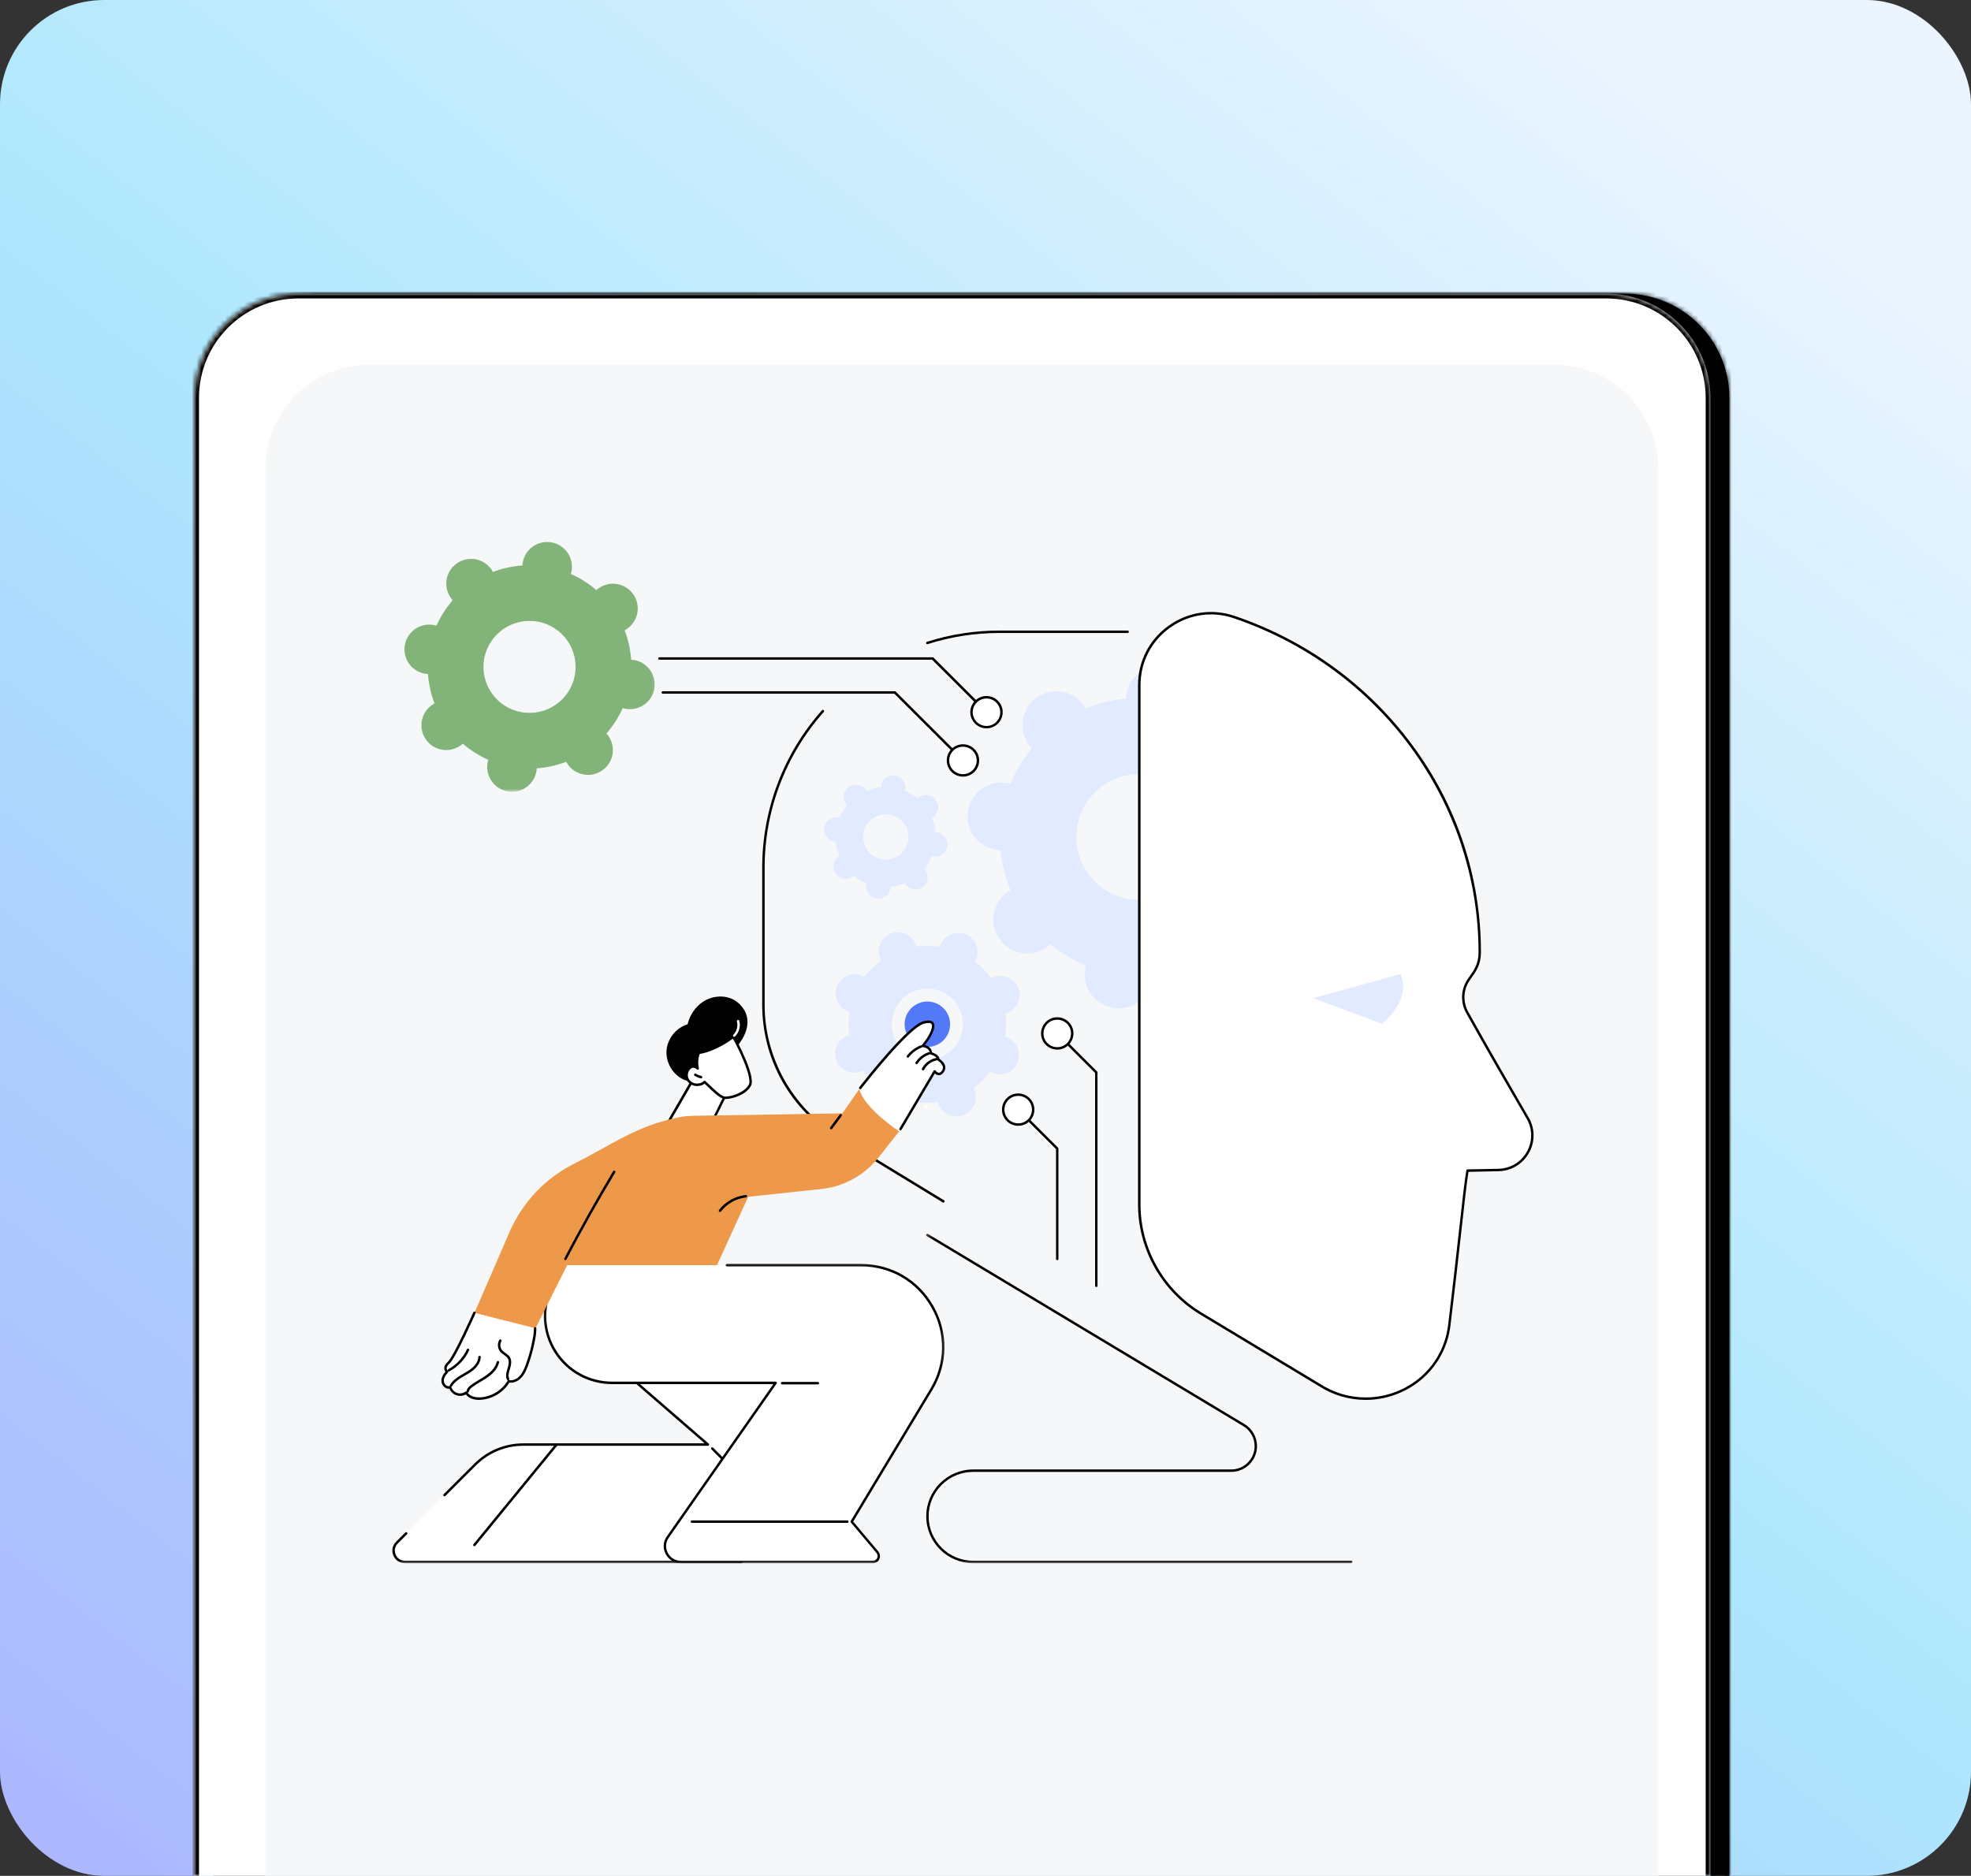 <svg width="416" height="396" viewBox="0 0 416 396" fill="none" xmlns="http://www.w3.org/2000/svg">
<rect x="0" y="0" width="416" height="396" fill="#333333" stroke="none"/>
<rect width="416" height="396" rx="22" fill="url(#paint0_linear_5_5311)"/>
<mask id="path-2-inside-1_5_5311" fill="white">
<path d="M45 84C45 71.85 54.85 62 67 62H343C355.15 62 365 71.85 365 84V396H45V84Z"/>
</mask>
<path d="M45 84C45 71.85 54.85 62 67 62H343C355.15 62 365 71.85 365 84V396H45V84Z" fill="black"/>
<path d="M44 84C44 71.297 54.297 61 67 61H343C355.703 61 366 71.297 366 84H364C364 72.402 354.598 63 343 63H67C55.402 63 46 72.402 46 84H44ZM365 396H45H365ZM44 396V84C44 71.297 54.297 61 67 61V63C55.402 63 46 72.402 46 84V396H44ZM343 61C355.703 61 366 71.297 366 84V396H364V84C364 72.402 354.598 63 343 63V61Z" fill="black" mask="url(#path-2-inside-1_5_5311)"/>
<mask id="path-4-inside-2_5_5311" fill="white">
<path d="M41 84C41 71.85 50.85 62 63 62H339C351.15 62 361 71.85 361 84V396H41V84Z"/>
</mask>
<path d="M41 84C41 71.85 50.85 62 63 62H339C351.15 62 361 71.85 361 84V396H41V84Z" fill="white"/>
<path d="M40 84C40 71.297 50.297 61 63 61H339C351.703 61 362 71.297 362 84H360C360 72.402 350.598 63 339 63H63C51.402 63 42 72.402 42 84H40ZM361 396H41H361ZM40 396V84C40 71.297 50.297 61 63 61V63C51.402 63 42 72.402 42 84V396H40ZM339 61C351.703 61 362 71.297 362 84V396H360V84C360 72.402 350.598 63 339 63V61Z" fill="black" mask="url(#path-4-inside-2_5_5311)"/>
<path d="M56 99C56 86.85 65.85 77 78 77H328C340.15 77 350 86.85 350 99V396H56V99Z" fill="#F5F7F9"/>
<path d="M204.294 171.276C203.702 175.187 206.405 178.83 210.31 179.406C210.604 179.452 210.889 179.465 211.183 179.475C211.465 182.42 212.186 185.262 213.294 187.923C213.046 188.065 212.798 188.217 212.563 188.396C209.377 190.738 208.705 195.228 211.064 198.395C213.413 201.578 217.907 202.25 221.08 199.894C221.315 199.715 221.54 199.527 221.742 199.328C223.959 201.164 226.473 202.683 229.21 203.815C229.137 204.086 229.067 204.367 229.021 204.662C228.429 208.576 231.132 212.216 235.037 212.792C238.954 213.381 242.597 210.684 243.176 206.783C243.223 206.488 243.236 206.207 243.246 205.913C246.197 205.628 249.04 204.91 251.706 203.805C251.849 204.05 252.001 204.298 252.176 204.533C254.526 207.716 259.019 208.388 262.192 206.028C265.378 203.686 266.05 199.196 263.691 196.029C263.516 195.791 263.327 195.569 263.125 195.367C264.965 193.154 266.487 190.646 267.622 187.913C267.893 187.982 268.174 188.052 268.469 188.101C272.387 188.69 276.033 185.99 276.609 182.092C277.201 178.181 274.498 174.542 270.593 173.963C270.299 173.916 270.014 173.903 269.72 173.893C269.438 170.948 268.717 168.109 267.609 165.446C267.857 165.303 268.105 165.151 268.34 164.973C271.526 162.63 272.198 158.14 269.839 154.973C267.49 151.79 262.996 151.119 259.823 153.478C259.588 153.653 259.363 153.842 259.161 154.04C256.944 152.204 254.43 150.685 251.693 149.553C251.766 149.282 251.835 149.001 251.882 148.706C252.474 144.795 249.771 141.152 245.866 140.577C241.949 139.988 238.306 142.684 237.727 146.585C237.68 146.88 237.667 147.161 237.654 147.456C234.706 147.74 231.863 148.458 229.197 149.553C229.054 149.305 228.902 149.057 228.727 148.822C226.377 145.642 221.884 144.971 218.711 147.327C215.524 149.673 214.853 154.159 217.212 157.329C217.387 157.564 217.576 157.789 217.778 157.988C215.938 160.205 214.416 162.713 213.281 165.446C213.01 165.376 212.729 165.303 212.434 165.257C208.53 164.668 204.883 167.365 204.294 171.276ZM227.31 174.717C228.396 167.461 235.166 162.464 242.432 163.55C249.701 164.632 254.701 171.395 253.616 178.651C252.53 185.907 245.76 190.904 238.494 189.818C231.225 188.737 226.225 181.973 227.31 174.717Z" fill="#E2EAFF"/>
<path d="M322.43 236.023C318.538 229.346 313.572 220.719 309.664 213.698C308.45 211.508 308.579 208.811 310.031 206.76C311.163 205.171 312.321 203.778 312.321 201.022C312.321 168.331 290.695 140.54 260.518 130.269C250.681 126.921 240.463 134.263 240.463 144.64V254.294C240.463 263.708 245.394 272.426 253.464 277.29L278.485 292.372C289.255 299.357 303.874 293.054 305.809 280.378C305.832 280.189 305.866 280 305.892 279.802C307.861 263.509 309.181 249.913 309.737 247.121L316.249 246.992C321.827 246.872 325.225 240.83 322.43 236.023Z" fill="white"/>
<path d="M288.242 295.529C284.784 295.529 281.353 294.539 278.342 292.594L253.321 277.515C245.227 272.638 240.191 263.744 240.191 254.294V144.64C240.191 139.597 242.551 135.014 246.657 132.083C250.75 129.161 255.822 128.407 260.59 130.021C275.642 135.147 288.56 144.501 297.927 157.081C307.506 169.932 312.569 185.13 312.569 201.022C312.569 203.649 311.553 205.065 310.477 206.561L310.233 206.915C308.849 208.857 308.71 211.471 309.879 213.569C313.876 220.756 319.031 229.673 322.641 235.894C324.01 238.24 324.024 241.042 322.7 243.398C321.367 245.754 318.961 247.203 316.248 247.25L309.948 247.382C309.63 249.112 309.098 253.894 308.38 260.399C307.777 265.829 307.023 272.579 306.136 279.835C306.113 280.037 306.09 280.225 306.054 280.414C305.147 286.373 301.289 291.416 295.733 293.914C293.324 294.999 290.777 295.529 288.242 295.529ZM255.597 129.704C252.556 129.704 249.572 130.657 246.974 132.493C243.001 135.335 240.721 139.762 240.721 144.64V254.294C240.721 263.555 245.654 272.284 253.592 277.069L278.613 292.147C283.676 295.433 289.999 295.916 295.522 293.444C300.912 291.029 304.664 286.128 305.547 280.344C305.57 280.156 305.607 279.967 305.63 279.779C306.517 272.519 307.258 265.769 307.873 260.339C308.628 253.543 309.18 248.639 309.488 247.074C309.511 246.955 309.617 246.862 309.736 246.862L316.248 246.733C318.773 246.684 321.013 245.344 322.254 243.14C323.491 240.936 323.468 238.332 322.204 236.152C318.584 229.944 313.429 221.027 309.429 213.827C308.168 211.554 308.32 208.728 309.819 206.621L310.067 206.266C311.093 204.84 312.059 203.497 312.059 201.035C312.059 169.37 291.309 141.036 260.435 130.528C258.843 129.975 257.215 129.704 255.597 129.704Z" fill="black"/>
<path d="M277.118 210.72L295.65 205.605C296.947 209.115 295.65 212.626 291.746 216.127L277.118 210.72Z" fill="#E2EAFF"/>
<path d="M199.113 253.87C199.066 253.87 199.02 253.86 198.983 253.837L176.639 240.218C171.838 237.283 167.841 233.151 165.078 228.247C162.318 223.347 160.869 217.774 160.869 212.156V183.151C160.869 170.888 165.349 159.096 173.489 149.94C173.585 149.834 173.75 149.824 173.856 149.917C173.962 150.013 173.975 150.179 173.879 150.284C165.822 159.344 161.385 171.018 161.385 183.151V212.143C161.385 223.347 167.331 233.928 176.91 239.768L199.255 253.387C199.374 253.46 199.42 253.626 199.338 253.741C199.278 253.824 199.195 253.87 199.113 253.87Z" fill="black"/>
<path d="M195.727 135.994C195.622 135.994 195.516 135.924 195.479 135.815C195.433 135.676 195.516 135.534 195.645 135.487C200.588 133.909 205.743 133.108 210.971 133.108H237.998C238.14 133.108 238.256 133.224 238.256 133.366C238.256 133.509 238.14 133.625 237.998 133.625H210.971C205.79 133.625 200.684 134.415 195.8 135.98C195.774 135.994 195.751 135.994 195.727 135.994Z" fill="black"/>
<mask id="mask0_5_5311" style="mask-type:luminance" maskUnits="userSpaceOnUse" x="194" y="260" width="93" height="70">
<path d="M194.659 260.339H286.141V330H194.659V260.339Z" fill="white"/>
</mask>
<g mask="url(#mask0_5_5311)">
<path d="M285.184 330H205.402C199.939 330 195.492 325.556 195.492 320.103C195.492 314.647 199.939 310.207 205.402 310.207H259.868C262.595 310.207 264.798 307.993 264.798 305.283C264.798 303.562 263.879 301.948 262.406 301.064L195.611 260.942C195.492 260.869 195.445 260.703 195.515 260.587C195.584 260.468 195.75 260.422 195.869 260.492L262.664 300.618C264.292 301.594 265.308 303.387 265.308 305.283C265.308 308.287 262.866 310.726 259.858 310.726H205.388C200.21 310.726 195.998 314.932 195.998 320.103C195.998 325.275 200.21 329.48 205.388 329.48H285.174C285.316 329.48 285.432 329.6 285.432 329.739C285.432 329.881 285.326 330 285.184 330Z" fill="black"/>
</g>
<path d="M176.712 208.116C175.838 210.164 176.795 212.543 178.846 213.417C179.002 213.486 179.154 213.533 179.306 213.582C179.035 215.23 179.025 216.891 179.26 218.506C179.107 218.552 178.942 218.599 178.786 218.658C176.712 219.495 175.709 221.851 176.533 223.913C177.37 225.987 179.733 226.986 181.798 226.163C181.95 226.103 182.102 226.033 182.244 225.951C183.2 227.271 184.355 228.462 185.689 229.475C185.606 229.614 185.536 229.756 185.464 229.908C184.59 231.96 185.546 234.339 187.601 235.212C189.653 236.082 192.035 235.129 192.909 233.078C192.978 232.926 193.028 232.774 193.074 232.618C194.725 232.889 196.389 232.903 198.004 232.668C198.054 232.82 198.1 232.985 198.16 233.138C198.997 235.212 201.356 236.211 203.421 235.388C205.495 234.55 206.498 232.195 205.674 230.133C205.614 229.981 205.545 229.829 205.462 229.686C206.782 228.73 207.974 227.575 208.989 226.245C209.128 226.328 209.271 226.397 209.426 226.47C211.478 227.34 213.86 226.388 214.734 224.336C215.607 222.288 214.651 219.909 212.599 219.035C212.444 218.966 212.292 218.92 212.139 218.87C212.411 217.222 212.421 215.561 212.186 213.946C212.338 213.9 212.503 213.854 212.656 213.794C214.734 212.957 215.736 210.601 214.909 208.54C214.072 206.465 211.713 205.466 209.648 206.29C209.496 206.349 209.343 206.419 209.201 206.502C208.245 205.181 207.09 203.993 205.757 202.991C205.839 202.849 205.909 202.706 205.978 202.554C206.852 200.506 205.899 198.124 203.844 197.253C201.793 196.383 199.41 197.336 198.537 199.384C198.464 199.54 198.418 199.692 198.371 199.844C196.72 199.573 195.056 199.563 193.441 199.798C193.392 199.646 193.345 199.48 193.286 199.328C192.449 197.253 190.089 196.251 188.025 197.078C185.947 197.912 184.944 200.268 185.771 202.332C185.831 202.485 185.9 202.637 185.983 202.779C184.663 203.732 183.472 204.887 182.456 206.217C182.314 206.138 182.175 206.065 182.019 205.995C179.968 205.099 177.585 206.055 176.712 208.116ZM188.816 213.265C190.443 209.446 194.867 207.679 198.679 209.304C202.501 210.932 204.271 215.349 202.64 219.154C201.012 222.97 196.588 224.736 192.779 223.112C188.958 221.497 187.174 217.08 188.816 213.265Z" fill="#E2EAFF"/>
<path d="M173.952 174.74C173.737 176.143 174.706 177.45 176.122 177.662C176.228 177.675 176.334 177.685 176.427 177.685C176.533 178.747 176.781 179.77 177.181 180.726C177.089 180.772 177.006 180.832 176.923 180.891C175.778 181.738 175.543 183.34 176.38 184.485C177.231 185.626 178.836 185.861 179.977 185.024C180.06 184.964 180.143 184.895 180.215 184.825C181.016 185.484 181.913 186.027 182.905 186.44C182.882 186.533 182.856 186.639 182.833 186.745C182.621 188.148 183.587 189.455 185.003 189.666C186.409 189.878 187.716 188.912 187.932 187.499C187.941 187.393 187.955 187.287 187.955 187.191C189.017 187.085 190.043 186.841 190.995 186.44C191.045 186.533 191.105 186.616 191.161 186.698C192.011 187.84 193.616 188.075 194.761 187.241C195.906 186.391 196.141 184.789 195.304 183.648C195.244 183.565 195.175 183.482 195.102 183.413C195.763 182.609 196.316 181.715 196.72 180.726C196.812 180.749 196.918 180.772 197.024 180.795C198.43 181.007 199.737 180.041 199.952 178.628C200.164 177.225 199.195 175.918 197.782 175.706C197.673 175.693 197.567 175.683 197.474 175.683C197.368 174.621 197.12 173.599 196.72 172.642C196.812 172.596 196.895 172.537 196.978 172.477C198.123 171.63 198.358 170.028 197.52 168.887C196.67 167.742 195.069 167.507 193.924 168.344C193.841 168.404 193.758 168.473 193.686 168.543C192.885 167.884 191.988 167.342 190.995 166.931C191.022 166.835 191.045 166.73 191.068 166.624C191.28 165.221 190.314 163.914 188.898 163.702C187.495 163.49 186.184 164.456 185.973 165.869C185.959 165.975 185.95 166.081 185.95 166.177C184.887 166.283 183.858 166.528 182.905 166.931C182.856 166.835 182.8 166.753 182.74 166.67C181.89 165.528 180.285 165.294 179.14 166.127C177.995 166.978 177.76 168.579 178.597 169.721C178.657 169.803 178.73 169.886 178.799 169.959C178.137 170.76 177.585 171.653 177.181 172.642C177.089 172.619 176.983 172.596 176.877 172.573C175.47 172.361 174.164 173.327 173.952 174.74ZM182.23 175.978C182.621 173.36 185.063 171.57 187.67 171.961C190.291 172.348 192.084 174.787 191.694 177.391C191.303 180.008 188.861 181.798 186.254 181.407C183.637 181.02 181.843 178.582 182.23 175.978Z" fill="#E2EAFF"/>
<path d="M196.253 211.455C196.568 211.491 196.875 211.554 197.177 211.65C197.478 211.743 197.766 211.868 198.04 212.017C198.318 212.17 198.576 212.348 198.818 212.55C199.059 212.752 199.278 212.977 199.476 213.222C199.671 213.467 199.844 213.728 199.989 214.009C200.135 214.287 200.254 214.578 200.34 214.879C200.429 215.184 200.485 215.492 200.515 215.806C200.542 216.117 200.538 216.431 200.502 216.746C200.469 217.057 200.403 217.364 200.31 217.665C200.214 217.963 200.092 218.254 199.939 218.529C199.787 218.804 199.612 219.065 199.407 219.303C199.205 219.545 198.98 219.763 198.735 219.962C198.49 220.16 198.225 220.329 197.948 220.475C197.666 220.62 197.375 220.736 197.074 220.825C196.77 220.915 196.462 220.971 196.148 220.997C195.833 221.027 195.519 221.021 195.208 220.988C194.894 220.954 194.586 220.888 194.285 220.796C193.984 220.7 193.696 220.577 193.421 220.425C193.143 220.273 192.885 220.097 192.644 219.892C192.402 219.69 192.184 219.469 191.985 219.221C191.787 218.976 191.618 218.714 191.472 218.433C191.327 218.155 191.207 217.864 191.121 217.563C191.032 217.258 190.976 216.951 190.946 216.64C190.92 216.325 190.923 216.011 190.959 215.7C190.992 215.386 191.055 215.078 191.151 214.78C191.247 214.479 191.37 214.191 191.522 213.913C191.674 213.639 191.849 213.381 192.055 213.139C192.256 212.897 192.481 212.679 192.726 212.481C192.971 212.285 193.236 212.113 193.514 211.968C193.795 211.822 194.086 211.706 194.387 211.617C194.692 211.531 194.999 211.471 195.314 211.445C195.628 211.418 195.942 211.422 196.253 211.455Z" fill="#5479F7"/>
<path d="M231.39 271.695C231.251 271.695 231.132 271.58 231.132 271.437V226.503L222.956 218.341C222.85 218.235 222.85 218.069 222.956 217.977C223.062 217.871 223.227 217.871 223.323 217.977L231.569 226.209C231.615 226.259 231.638 226.328 231.638 226.398V271.437C231.651 271.58 231.532 271.695 231.39 271.695Z" fill="black"/>
<path d="M226.308 218.165C226.308 218.582 226.225 218.986 226.066 219.373C225.904 219.76 225.676 220.101 225.382 220.395C225.084 220.693 224.743 220.921 224.356 221.08C223.969 221.242 223.565 221.322 223.145 221.322C222.725 221.322 222.321 221.242 221.934 221.08C221.547 220.921 221.206 220.693 220.908 220.395C220.614 220.101 220.385 219.76 220.223 219.373C220.064 218.986 219.985 218.582 219.985 218.165C219.985 217.745 220.064 217.341 220.223 216.957C220.385 216.57 220.614 216.226 220.908 215.932C221.206 215.637 221.547 215.409 221.934 215.247C222.324 215.088 222.725 215.009 223.145 215.009C223.565 215.009 223.969 215.088 224.356 215.247C224.743 215.409 225.084 215.637 225.382 215.932C225.676 216.226 225.904 216.57 226.066 216.957C226.225 217.341 226.308 217.745 226.308 218.165Z" fill="white"/>
<path d="M223.144 221.58C221.258 221.58 219.723 220.048 219.723 218.165C219.723 216.279 221.258 214.747 223.144 214.747C225.033 214.747 226.565 216.279 226.565 218.165C226.565 220.048 225.033 221.58 223.144 221.58ZM223.144 215.267C221.539 215.267 220.242 216.561 220.242 218.165C220.242 219.767 221.539 221.064 223.144 221.064C224.749 221.064 226.046 219.767 226.046 218.165C226.046 216.561 224.749 215.267 223.144 215.267Z" fill="black"/>
<path d="M223.144 266.018C223.002 266.018 222.886 265.898 222.886 265.76V242.585L214.71 234.422C214.604 234.316 214.604 234.15 214.71 234.058C214.816 233.952 214.982 233.952 215.074 234.058L223.323 242.29C223.369 242.34 223.393 242.409 223.393 242.479V265.76C223.406 265.898 223.287 266.018 223.144 266.018Z" fill="black"/>
<path d="M215.637 231.202C216.044 231.298 216.418 231.467 216.759 231.712C217.1 231.957 217.381 232.258 217.599 232.615C217.821 232.969 217.963 233.356 218.033 233.767C218.099 234.18 218.083 234.59 217.987 235.001C217.891 235.408 217.722 235.782 217.474 236.119C217.229 236.46 216.928 236.738 216.574 236.96C216.216 237.178 215.829 237.324 215.416 237.39C215.002 237.456 214.592 237.443 214.185 237.347C213.774 237.251 213.401 237.079 213.063 236.834C212.722 236.589 212.441 236.288 212.219 235.934C212.001 235.576 211.855 235.193 211.789 234.779C211.723 234.365 211.736 233.955 211.832 233.548C211.931 233.141 212.1 232.767 212.345 232.426C212.59 232.089 212.891 231.808 213.248 231.589C213.606 231.368 213.99 231.225 214.403 231.156C214.817 231.09 215.23 231.106 215.637 231.202Z" fill="white"/>
<path d="M214.898 237.661C213.009 237.661 211.477 236.129 211.477 234.246C211.477 232.36 213.009 230.828 214.898 230.828C216.784 230.828 218.32 232.36 218.32 234.246C218.32 236.129 216.784 237.661 214.898 237.661ZM214.898 231.348C213.294 231.348 211.997 232.641 211.997 234.246C211.997 235.848 213.294 237.145 214.898 237.145C216.503 237.145 217.8 235.848 217.8 234.246C217.8 232.641 216.503 231.348 214.898 231.348Z" fill="black"/>
<path d="M144.117 227.823C141.887 226.705 140.471 224.174 140.683 221.686C140.894 219.214 142.737 216.951 145.12 216.233C145.589 214.287 146.758 212.51 148.445 211.425C150.133 210.353 152.316 210.035 154.179 210.743C156.042 211.448 157.518 213.205 157.73 215.184C157.885 216.573 157.448 217.986 156.75 219.201C156.055 220.415 155.122 221.474 154.179 222.523C151.939 225.031 147.879 229.71 144.117 227.823Z" fill="black"/>
<path d="M151.571 238.428L149.943 237.568L153.977 229.438C153.977 229.438 154.119 224.28 146.558 227.4L140.129 238.511L138.442 238.074C138.442 238.074 139.891 238.402 144.48 240.219C148.385 241.751 150.592 241.112 151.571 238.428Z" fill="white"/>
<path d="M140.129 238.769C140.106 238.769 140.08 238.769 140.057 238.756L139.054 238.498C138.912 238.461 138.829 238.322 138.865 238.18C138.902 238.038 139.044 237.955 139.183 237.992L139.997 238.203L146.32 227.258C146.347 227.211 146.393 227.175 146.453 227.152C149.378 225.951 151.548 225.809 152.892 226.728C154.275 227.671 154.238 229.369 154.238 229.438C154.238 229.475 154.225 229.508 154.215 229.544L150.297 237.449L151.042 237.839C151.171 237.909 151.217 238.061 151.148 238.19C151.075 238.322 150.923 238.369 150.794 238.296L149.824 237.79C149.695 237.72 149.649 237.568 149.718 237.449L153.732 229.379C153.719 229.107 153.636 227.86 152.61 227.165C151.442 226.364 149.424 226.517 146.747 227.602L140.364 238.64C140.305 238.723 140.222 238.769 140.129 238.769Z" fill="black"/>
<path d="M148.716 228.412C149.603 229.167 151.701 231.5 152.845 231.725C153.99 231.936 157.365 230.957 158.285 229.051C159.122 227.307 155.747 220.567 154.758 218.906C154.758 218.906 150.969 221.805 147.488 222.275C147.042 223.406 146.995 224.501 147.254 225.574C147.254 225.574 146.486 224.879 145.768 225.339C145 225.835 144.693 226.917 145.06 227.754C145.424 228.591 146.393 229.107 147.3 229.015C147.833 228.955 148.302 228.849 148.716 228.412Z" fill="white"/>
<path d="M153.186 232.006C153.034 232.006 152.905 231.996 152.786 231.97C151.856 231.794 150.486 230.464 149.388 229.402C149.13 229.157 148.905 228.932 148.716 228.767C148.269 229.144 147.773 229.213 147.336 229.263C146.297 229.369 145.235 228.767 144.835 227.847C144.411 226.881 144.765 225.68 145.639 225.114C146.099 224.819 146.559 224.892 146.9 225.044C146.771 224.078 146.89 223.112 147.254 222.169C147.29 222.086 147.373 222.017 147.465 222.004C150.84 221.557 154.569 218.718 154.603 218.695C154.662 218.648 154.735 218.635 154.818 218.648C154.887 218.658 154.957 218.705 154.993 218.764C155.618 219.803 159.5 227.152 158.533 229.157C157.623 231.03 154.639 232.006 153.186 232.006ZM148.716 228.155C148.776 228.155 148.835 228.178 148.882 228.214C149.107 228.403 149.401 228.697 149.755 229.025C150.698 229.935 152.114 231.311 152.892 231.463C153.908 231.652 157.187 230.722 158.06 228.932C158.778 227.447 155.903 221.405 154.685 219.27C153.812 219.909 150.688 222.03 147.69 222.487C147.326 223.476 147.277 224.469 147.515 225.491C147.538 225.597 147.489 225.716 147.396 225.776C147.3 225.835 147.171 225.822 147.088 225.739C147.065 225.716 146.453 225.187 145.92 225.527C145.262 225.951 144.99 226.894 145.308 227.625C145.626 228.33 146.476 228.813 147.277 228.73C147.809 228.684 148.173 228.578 148.518 228.224C148.574 228.191 148.647 228.155 148.716 228.155Z" fill="black"/>
<path d="M147.985 227.658C147.962 227.658 147.948 227.658 147.925 227.648C147.455 227.543 147.019 227.354 146.605 227.106C146.486 227.036 146.44 226.871 146.522 226.752C146.592 226.636 146.757 226.586 146.876 226.669C147.244 226.894 147.631 227.046 148.044 227.142C148.187 227.175 148.269 227.318 148.233 227.447C148.21 227.576 148.104 227.658 147.985 227.658Z" fill="black"/>
<path d="M154.969 218.883C154.897 218.883 154.84 218.86 154.781 218.8C154.675 218.694 154.685 218.529 154.781 218.436C155.499 217.728 155.807 216.597 155.535 215.63C155.499 215.491 155.582 215.349 155.711 215.313C155.853 215.276 155.995 215.359 156.032 215.491C156.349 216.656 156.008 217.953 155.135 218.8C155.098 218.86 155.029 218.883 154.969 218.883Z" fill="white"/>
<path d="M127.516 285.973L149.414 304.965H110.469C106.647 304.965 102.978 306.484 100.264 309.181L83.773 325.652C82.264 327.161 83.337 329.739 85.471 329.739H156.478L182.35 279.885L127.516 285.973Z" fill="white"/>
<mask id="mask1_5_5311" style="mask-type:luminance" maskUnits="userSpaceOnUse" x="82" y="278" width="101" height="52">
<path d="M82 278.974H182.8V330H82V278.974Z" fill="white"/>
</mask>
<g mask="url(#mask1_5_5311)">
<path d="M156.479 330H85.471C84.376 330 83.433 329.374 83.019 328.362C82.593 327.349 82.818 326.241 83.595 325.463L85.544 323.518C85.65 323.412 85.815 323.412 85.908 323.518C86.014 323.624 86.014 323.789 85.908 323.885L83.962 325.827C83.337 326.453 83.162 327.349 83.502 328.16C83.843 328.974 84.598 329.48 85.471 329.48H156.326L181.904 280.202L128.142 286.161L149.59 304.763C149.672 304.836 149.695 304.952 149.659 305.048C149.626 305.154 149.53 305.213 149.414 305.213H110.469C106.684 305.213 103.134 306.686 100.454 309.359L94.001 315.802C93.895 315.907 93.73 315.907 93.637 315.802C93.528 315.696 93.528 315.53 93.637 315.438L100.09 308.992C102.862 306.226 106.555 304.694 110.469 304.694H148.716L127.351 286.161C127.268 286.092 127.245 285.986 127.268 285.89C127.305 285.797 127.387 285.728 127.493 285.714L182.327 279.636C182.42 279.623 182.516 279.673 182.575 279.742C182.635 279.825 182.635 279.917 182.585 280.013L156.704 329.857C156.657 329.94 156.575 330 156.479 330Z" fill="black"/>
</g>
<path d="M152.643 308.38C152.573 308.38 152.514 308.357 152.454 308.297L150.155 305.978C150.049 305.872 150.062 305.706 150.155 305.614C150.26 305.508 150.426 305.518 150.522 305.614L152.822 307.933C152.927 308.039 152.914 308.205 152.822 308.297C152.775 308.357 152.716 308.38 152.643 308.38Z" fill="black"/>
<path d="M100.125 326.417C100.066 326.417 100.006 326.393 99.96 326.357C99.851 326.264 99.828 326.099 99.924 325.993L117.159 304.929C117.252 304.823 117.417 304.8 117.523 304.893C117.629 304.989 117.656 305.154 117.56 305.26L100.324 326.324C100.278 326.383 100.205 326.417 100.125 326.417Z" fill="black"/>
<path d="M118.598 267.079L116.381 271.801C111.981 281.168 118.823 291.922 129.193 291.922H163.711L140.943 324.461C139.384 326.688 140.976 329.728 143.689 329.728H184.239C185.298 329.728 185.89 328.491 185.192 327.667L179.765 321.211L196.577 293.288C203.526 281.757 195.197 267.066 181.724 267.066H118.598V267.079Z" fill="white"/>
<mask id="mask2_5_5311" style="mask-type:luminance" maskUnits="userSpaceOnUse" x="114" y="266" width="86" height="64">
<path d="M114.188 266.269H199.741V330H114.188V266.269Z" fill="white"/>
</mask>
<g mask="url(#mask2_5_5311)">
<path d="M184.25 330H143.703C142.333 330 141.132 329.269 140.494 328.054C139.858 326.84 139.951 325.441 140.742 324.322L163.215 292.193H129.194C124.237 292.193 119.694 289.695 117.031 285.526C114.374 281.344 114.046 276.185 116.144 271.695L118.364 266.97C118.421 266.841 118.576 266.785 118.705 266.841C118.834 266.901 118.894 267.053 118.834 267.185L116.617 271.907C114.589 276.232 114.907 281.202 117.468 285.232C120.025 289.262 124.416 291.664 129.181 291.664H163.698C163.794 291.664 163.887 291.724 163.937 291.806C163.983 291.889 163.97 291.995 163.923 292.078L141.155 324.617C140.484 325.579 140.401 326.771 140.944 327.82C141.486 328.855 142.512 329.481 143.69 329.481H184.24C184.64 329.481 184.971 329.269 185.136 328.905C185.298 328.551 185.252 328.15 184.994 327.843L179.568 321.387C179.495 321.304 179.485 321.185 179.544 321.093L196.353 293.173C199.563 287.836 199.655 281.417 196.578 275.997C193.511 270.577 187.955 267.338 181.715 267.338H153.425C153.282 267.338 153.163 267.218 153.163 267.08C153.163 266.937 153.282 266.818 153.425 266.818H181.715C188.144 266.818 193.865 270.153 197.025 275.735C200.188 281.321 200.105 287.942 196.79 293.444L180.074 321.212L185.381 327.525C185.758 327.985 185.841 328.597 185.596 329.14C185.371 329.669 184.839 330 184.25 330Z" fill="black"/>
</g>
<path d="M178.836 321.48H146.039C145.896 321.48 145.777 321.364 145.777 321.222C145.777 321.079 145.896 320.964 146.039 320.964H178.836C178.975 320.964 179.094 321.079 179.094 321.222C179.094 321.364 178.975 321.48 178.836 321.48Z" fill="black"/>
<path d="M172.629 292.253H165.068C164.926 292.253 164.807 292.134 164.807 291.995C164.807 291.853 164.926 291.734 165.068 291.734H172.629C172.771 291.734 172.89 291.853 172.89 291.995C172.89 292.134 172.771 292.253 172.629 292.253Z" fill="black"/>
<path d="M113.017 280.414L100.136 277.175L107.545 260.081C110.281 253.778 115.165 248.639 121.323 245.589C127.93 242.316 133.84 238.038 141.414 236.317L123.553 259.396L113.017 280.414Z" fill="#EE9849"/>
<path d="M111.191 288.223C110.873 289.096 110.506 289.98 109.867 290.661C109.232 291.346 108.275 291.793 107.369 291.604C106.151 293.689 103.852 295.105 101.446 295.257C100.288 295.327 98.958 295.022 98.389 294.01C97.823 294.42 97.059 294.539 96.397 294.314C95.735 294.093 95.206 293.527 95.004 292.855C94.273 293.15 93.459 292.395 93.412 291.618C93.366 290.84 93.849 290.122 94.378 289.543C94.014 289.378 93.918 288.871 94.061 288.494C94.203 288.117 94.521 287.836 94.792 287.551C96.066 286.234 100.113 277.161 100.113 277.161L112.924 280.424C112.924 280.424 112.888 281.473 112.819 281.923C112.713 282.581 112.584 283.24 112.441 283.901C112.134 285.374 111.71 286.823 111.191 288.223Z" fill="white"/>
<path d="M101.115 295.529C99.877 295.529 98.862 295.105 98.319 294.361C97.717 294.705 96.976 294.774 96.324 294.549C95.665 294.328 95.123 293.808 94.851 293.16C94.557 293.206 94.249 293.136 93.965 292.948C93.505 292.667 93.2 292.134 93.164 291.618C93.127 290.956 93.399 290.284 94.014 289.566C93.73 289.262 93.693 288.765 93.836 288.388C93.978 288.011 94.249 287.74 94.52 287.472L94.626 287.353C95.854 286.079 99.851 277.128 99.901 277.032C99.96 276.903 100.112 276.844 100.241 276.903C100.37 276.963 100.43 277.115 100.37 277.244C100.205 277.621 96.301 286.373 95.004 287.717L94.885 287.836C94.65 288.071 94.424 288.296 94.319 288.577C94.226 288.838 94.272 289.189 94.497 289.295C94.567 289.331 94.626 289.401 94.64 289.483C94.65 289.566 94.626 289.649 94.58 289.708C93.941 290.393 93.647 291.006 93.683 291.581C93.707 291.935 93.931 292.299 94.236 292.501C94.368 292.584 94.626 292.7 94.911 292.594C94.98 292.571 95.05 292.571 95.123 292.607C95.192 292.643 95.239 292.7 95.252 292.772C95.417 293.361 95.89 293.854 96.479 294.056C97.058 294.255 97.73 294.149 98.223 293.785C98.283 293.739 98.365 293.725 98.438 293.739C98.508 293.749 98.567 293.795 98.614 293.868C99.262 295.022 100.926 295.022 101.423 294.986C103.736 294.844 105.976 293.467 107.144 291.465C107.203 291.369 107.309 291.323 107.425 291.346C108.322 291.535 109.185 291.015 109.678 290.473C110.304 289.804 110.658 288.908 110.955 288.13C111.462 286.74 111.885 285.291 112.203 283.842C112.345 283.193 112.474 282.535 112.583 281.886C112.653 281.45 112.689 280.424 112.689 280.414C112.689 280.272 112.805 280.156 112.961 280.166C113.1 280.166 113.219 280.295 113.205 280.437C113.205 280.483 113.172 281.509 113.09 281.969C112.984 282.628 112.855 283.299 112.712 283.961C112.382 285.433 111.958 286.893 111.438 288.306C111.131 289.143 110.754 290.086 110.059 290.827C109.337 291.594 108.371 291.995 107.498 291.876C106.211 293.974 103.911 295.35 101.456 295.506C101.34 295.529 101.221 295.529 101.115 295.529Z" fill="black"/>
<path d="M107.227 291.429C107.131 291.429 107.038 291.369 106.992 291.277C106.638 290.473 106.896 289.602 107.131 288.825C107.356 288.094 107.508 287.339 107.18 286.773C107.002 286.469 106.694 286.257 106.376 286.032C106.105 285.844 105.834 285.655 105.609 285.397C105.01 284.712 104.914 283.653 105.374 282.876C105.443 282.746 105.609 282.71 105.728 282.783C105.847 282.852 105.893 283.018 105.824 283.134C105.48 283.723 105.562 284.55 105.999 285.056C106.188 285.268 106.423 285.433 106.671 285.609C107.025 285.857 107.392 286.115 107.627 286.505C108.064 287.233 107.888 288.13 107.64 288.967C107.425 289.649 107.19 290.426 107.475 291.052C107.534 291.181 107.475 291.333 107.342 291.392C107.296 291.416 107.263 291.429 107.227 291.429Z" fill="black"/>
<path d="M98.719 293.983C98.709 293.983 98.696 293.983 98.686 293.983C98.543 293.96 98.438 293.831 98.461 293.689C98.543 293.09 99.013 292.676 99.417 292.372C99.983 291.948 100.585 291.594 101.174 291.24C101.67 290.946 102.177 290.651 102.646 290.31C103.851 289.46 104.595 288.507 104.83 287.504C104.867 287.366 105.009 287.283 105.148 287.316C105.29 287.352 105.373 287.495 105.336 287.634C105.065 288.765 104.264 289.814 102.944 290.744C102.458 291.088 101.942 291.392 101.432 291.7C100.856 292.041 100.264 292.395 99.721 292.795C99.404 293.03 99.026 293.361 98.98 293.771C98.967 293.89 98.848 293.983 98.719 293.983Z" fill="black"/>
<path d="M95.183 292.772C95.133 292.772 95.087 292.759 95.05 292.736C94.934 292.666 94.885 292.501 94.957 292.382C95.51 291.439 96.456 290.794 97.211 290.334C97.422 290.205 97.647 290.072 97.859 289.956C98.471 289.602 99.11 289.238 99.653 288.779C100.123 288.378 100.913 287.551 100.95 286.469C100.95 286.327 101.079 286.211 101.221 286.221C101.363 286.221 101.482 286.35 101.469 286.492C101.423 287.776 100.513 288.719 99.984 289.179C99.404 289.672 98.743 290.039 98.108 290.403C97.896 290.522 97.681 290.651 97.469 290.78C96.761 291.204 95.9 291.793 95.404 292.643C95.358 292.726 95.275 292.772 95.183 292.772Z" fill="black"/>
<path d="M94.756 289.52C94.663 289.52 94.58 289.473 94.534 289.391C94.461 289.262 94.507 289.106 94.64 289.037C96.337 288.107 97.73 286.621 98.544 284.854C98.604 284.725 98.756 284.666 98.885 284.725C99.014 284.785 99.074 284.937 99.014 285.066C98.154 286.929 96.691 288.494 94.885 289.483C94.852 289.51 94.805 289.52 94.756 289.52Z" fill="black"/>
<path d="M118.599 267.08H151.323L157.917 252.647L173.373 250.999C178.128 250.489 182.469 248.087 185.43 244.341L189.771 238.839L181.37 229.885L177.784 235.034L146.297 235.553C139.868 235.659 133.995 239.193 130.891 244.811L118.599 267.08Z" fill="#EE9849"/>
<path d="M151.962 255.849C151.902 255.849 151.856 255.839 151.806 255.793C151.69 255.71 151.667 255.545 151.76 255.426C153.093 253.672 155.204 252.494 157.398 252.269C157.54 252.259 157.669 252.365 157.683 252.504C157.693 252.646 157.587 252.775 157.448 252.789C155.393 253 153.424 254.106 152.173 255.743C152.127 255.816 152.044 255.849 151.962 255.849Z" fill="black"/>
<path d="M175.438 238.402C175.378 238.402 175.332 238.392 175.282 238.356C175.166 238.273 175.143 238.107 175.226 237.992L177.218 235.282C177.301 235.163 177.466 235.139 177.585 235.222C177.701 235.305 177.724 235.47 177.641 235.589L175.65 238.296C175.59 238.369 175.507 238.402 175.438 238.402Z" fill="black"/>
<path d="M119.33 266.017C119.294 266.017 119.248 266.007 119.211 265.981C119.082 265.911 119.036 265.759 119.105 265.63C122.351 259.432 125.819 253.248 129.406 247.249C129.475 247.134 129.641 247.084 129.76 247.157C129.876 247.226 129.925 247.392 129.853 247.511C126.266 253.506 122.798 259.681 119.565 265.865C119.519 265.971 119.423 266.017 119.33 266.017Z" fill="black"/>
<path d="M181.371 229.885C181.371 229.885 191.433 216.822 194.927 215.832C198.418 214.853 196.73 218.446 194.725 220.779C194.725 220.779 196.449 220.875 196.459 222.357C196.459 222.357 197.971 222.688 198.054 223.678C198.054 223.678 200.142 224.915 198.818 226.364C198.017 227.248 197.25 226.162 197.25 226.162L189.749 238.829C189.772 238.839 182.34 233.961 181.371 229.885Z" fill="white"/>
<path d="M190.053 238.617C190.007 238.617 189.96 238.604 189.924 238.581C189.805 238.511 189.758 238.346 189.831 238.227L197.038 226.047C197.084 225.974 197.167 225.914 197.25 225.914C197.346 225.914 197.428 225.951 197.475 226.024C197.557 226.139 197.829 226.447 198.136 226.457C198.299 226.47 198.464 226.388 198.643 226.199C198.937 225.881 199.056 225.564 199.007 225.246C198.901 224.492 197.958 223.913 197.944 223.913C197.875 223.866 197.829 223.797 197.815 223.714C197.746 222.923 196.436 222.629 196.426 222.619C196.307 222.592 196.224 222.486 196.224 222.371C196.211 221.143 194.785 221.05 194.725 221.05C194.632 221.05 194.536 220.981 194.5 220.898C194.467 220.802 194.477 220.696 194.55 220.627C196.095 218.824 197.015 216.832 196.614 216.196C196.426 215.902 195.857 215.866 195.019 216.104C191.846 216.997 182.8 228.518 181.771 229.829C181.688 229.945 181.526 229.958 181.407 229.875C181.288 229.792 181.278 229.627 181.361 229.508C183.045 227.354 191.611 216.514 194.867 215.597C195.976 215.29 196.707 215.396 197.038 215.915C197.723 216.987 196.283 219.284 195.221 220.614C195.857 220.779 196.614 221.226 196.72 222.169C197.144 222.298 198.146 222.688 198.312 223.549C198.606 223.747 199.397 224.349 199.516 225.173C199.586 225.656 199.42 226.129 199.02 226.563C198.735 226.871 198.431 227.013 198.1 226.986C197.769 226.963 197.498 226.788 197.309 226.613L190.278 238.498C190.232 238.567 190.149 238.617 190.053 238.617Z" fill="black"/>
<path d="M191.611 223.287C191.551 223.287 191.505 223.277 191.459 223.241C191.339 223.158 191.316 222.993 191.409 222.877C192.163 221.888 193.179 221.12 194.347 220.663C194.476 220.614 194.632 220.673 194.678 220.815C194.724 220.944 194.665 221.097 194.526 221.143C193.464 221.557 192.508 222.275 191.809 223.181C191.763 223.254 191.694 223.287 191.611 223.287Z" fill="black"/>
<path d="M193.464 224.654C193.414 224.654 193.368 224.644 193.322 224.621C193.203 224.548 193.17 224.386 193.239 224.267C193.874 223.264 194.844 222.51 195.966 222.136C196.105 222.086 196.247 222.159 196.293 222.298C196.343 222.44 196.27 222.582 196.128 222.629C195.125 222.96 194.242 223.654 193.676 224.548C193.639 224.607 193.557 224.654 193.464 224.654Z" fill="black"/>
<path d="M194.821 225.964C194.784 225.964 194.738 225.951 194.702 225.941C194.573 225.881 194.526 225.716 194.583 225.587C195.175 224.432 196.33 223.572 197.604 223.337C197.746 223.314 197.875 223.406 197.911 223.549C197.934 223.691 197.839 223.82 197.7 223.853C196.578 224.055 195.562 224.809 195.056 225.822C195.009 225.914 194.914 225.964 194.821 225.964Z" fill="black"/>
<path d="M195.056 233.68C195.056 233.69 195.056 233.69 195.056 233.703C195.092 233.833 195.198 233.952 195.327 233.975C195.34 233.975 195.34 233.975 195.35 233.975C195.552 234.021 195.787 233.915 195.833 233.703C195.883 233.502 195.774 233.28 195.562 233.22C195.552 233.22 195.552 233.22 195.539 233.22C195.635 233.313 195.717 233.396 195.81 233.492C195.81 233.478 195.81 233.478 195.81 233.469C195.764 233.267 195.529 233.138 195.327 233.197C195.115 233.267 195.009 233.478 195.056 233.68Z" fill="white"/>
<path d="M208.208 150.612C208.139 150.612 208.079 150.589 208.02 150.543L196.73 139.269H139.183C139.044 139.269 138.925 139.15 138.925 139.008C138.925 138.869 139.044 138.75 139.183 138.75H196.836C196.909 138.75 196.968 138.773 197.024 138.819L208.387 150.165C208.493 150.271 208.493 150.437 208.387 150.529C208.341 150.579 208.268 150.612 208.208 150.612Z" fill="black"/>
<path d="M211.371 150.341C211.371 150.761 211.292 151.165 211.13 151.552C210.971 151.939 210.743 152.28 210.445 152.574C210.147 152.872 209.806 153.1 209.419 153.259C209.032 153.418 208.628 153.501 208.208 153.501C207.791 153.501 207.388 153.418 207.001 153.259C206.613 153.1 206.269 152.872 205.975 152.574C205.677 152.28 205.449 151.939 205.29 151.552C205.128 151.165 205.048 150.761 205.048 150.341C205.048 149.924 205.128 149.52 205.29 149.133C205.449 148.746 205.677 148.405 205.975 148.111C206.269 147.813 206.613 147.584 207.001 147.426C207.388 147.263 207.791 147.184 208.208 147.184C208.628 147.184 209.032 147.263 209.419 147.426C209.806 147.584 210.147 147.813 210.445 148.111C210.743 148.405 210.971 148.746 211.13 149.133C211.292 149.52 211.371 149.924 211.371 150.341Z" fill="white"/>
<path d="M208.209 153.759C206.323 153.759 204.788 152.227 204.788 150.341C204.788 148.458 206.323 146.926 208.209 146.926C210.098 146.926 211.63 148.458 211.63 150.341C211.63 152.227 210.098 153.759 208.209 153.759ZM208.209 147.456C206.604 147.456 205.307 148.753 205.307 150.354C205.307 151.956 206.604 153.253 208.209 153.253C209.814 153.253 211.111 151.956 211.111 150.354C211.111 148.753 209.804 147.456 208.209 147.456Z" fill="black"/>
<path d="M203.242 160.793C203.173 160.793 203.113 160.767 203.053 160.72L188.756 146.443H139.891C139.752 146.443 139.633 146.324 139.633 146.185C139.633 146.042 139.752 145.923 139.891 145.923H188.862C188.935 145.923 188.991 145.947 189.051 145.996L203.431 160.356C203.537 160.462 203.537 160.628 203.431 160.72C203.384 160.767 203.315 160.793 203.242 160.793Z" fill="black"/>
<path d="M206.405 160.532C206.405 160.952 206.326 161.353 206.164 161.74C206.005 162.127 205.777 162.468 205.479 162.766C205.181 163.06 204.84 163.288 204.453 163.45C204.066 163.609 203.662 163.689 203.242 163.689C202.825 163.689 202.421 163.609 202.034 163.45C201.647 163.288 201.303 163.06 201.009 162.766C200.711 162.468 200.482 162.127 200.324 161.74C200.161 161.353 200.082 160.952 200.082 160.532C200.082 160.115 200.161 159.712 200.324 159.324C200.482 158.937 200.711 158.596 201.009 158.302C201.303 158.004 201.647 157.776 202.034 157.617C202.421 157.455 202.825 157.375 203.242 157.375C203.662 157.375 204.066 157.455 204.453 157.617C204.84 157.776 205.181 158.004 205.479 158.302C205.777 158.596 206.005 158.937 206.164 159.324C206.326 159.712 206.405 160.115 206.405 160.532Z" fill="white"/>
<path d="M203.242 163.95C201.356 163.95 199.82 162.418 199.82 160.532C199.82 158.649 201.356 157.117 203.242 157.117C205.131 157.117 206.663 158.649 206.663 160.532C206.663 162.418 205.131 163.95 203.242 163.95ZM203.242 157.634C201.637 157.634 200.34 158.931 200.34 160.532C200.34 162.134 201.637 163.431 203.242 163.431C204.846 163.431 206.143 162.134 206.143 160.532C206.143 158.944 204.846 157.634 203.242 157.634Z" fill="black"/>
<mask id="mask3_5_5311" style="mask-type:luminance" maskUnits="userSpaceOnUse" x="84" y="114" width="55" height="54">
<path d="M84.541 114H138.753V167.163H84.541V114Z" fill="white"/>
</mask>
<g mask="url(#mask3_5_5311)">
<path d="M89.696 142.224C89.907 142.261 90.119 142.284 90.331 142.297C90.486 144.451 90.956 146.536 91.711 148.504C91.522 148.6 91.347 148.706 91.168 148.835C88.799 150.496 88.233 153.746 89.894 156.115C91.558 158.484 94.814 159.05 97.187 157.389C97.362 157.269 97.528 157.127 97.68 156.988C99.275 158.365 101.078 159.519 103.06 160.403C103 160.605 102.944 160.803 102.908 161.015C102.411 163.854 104.311 166.564 107.153 167.07C109.999 167.567 112.712 165.671 113.218 162.828C113.254 162.617 113.278 162.405 113.288 162.193C115.448 162.041 117.536 161.571 119.505 160.817C119.601 161.005 119.72 161.18 119.836 161.356C121.5 163.725 124.756 164.291 127.128 162.63C129.497 160.969 130.063 157.716 128.402 155.35C128.283 155.172 128.141 155.006 127.999 154.854C129.382 153.262 130.536 151.462 131.42 149.484C131.622 149.54 131.824 149.6 132.035 149.636C134.878 150.129 137.591 148.233 138.097 145.394C138.593 142.555 136.694 139.845 133.852 139.339C133.64 139.303 133.428 139.279 133.213 139.269C133.061 137.112 132.588 135.028 131.833 133.059C132.022 132.966 132.201 132.847 132.376 132.731C134.749 131.07 135.314 127.818 133.65 125.449C131.989 123.083 128.733 122.517 126.361 124.178C126.182 124.294 126.017 124.436 125.864 124.578C124.273 123.199 122.466 122.044 120.484 121.16C120.544 120.962 120.603 120.76 120.64 120.548C121.133 117.709 119.233 114.999 116.391 114.493C113.549 114 110.836 115.896 110.329 118.735C110.293 118.947 110.27 119.158 110.257 119.37C108.099 119.522 106.011 119.996 104.039 120.75C103.947 120.561 103.828 120.383 103.708 120.207C102.047 117.838 98.792 117.272 96.419 118.933C94.047 120.594 93.481 123.847 95.145 126.216C95.264 126.392 95.403 126.557 95.546 126.709C94.166 128.301 93.011 130.104 92.124 132.083C91.926 132.023 91.724 131.964 91.512 131.931C88.67 131.434 85.957 133.33 85.447 136.169C84.941 139.021 86.85 141.731 89.696 142.224ZM113.443 131.222C118.727 132.142 122.268 137.172 121.335 142.462C120.415 147.74 115.379 151.274 110.081 150.341C104.794 149.424 101.257 144.392 102.186 139.104C103.12 133.826 108.159 130.293 113.443 131.222Z" fill="#82B378"/>
</g>
<defs>
<linearGradient id="paint0_linear_5_5311" x1="331.5" y1="1.97305e-06" x2="21" y2="396" gradientUnits="userSpaceOnUse">
<stop stop-color="#EBF4FF"/>
<stop offset="0.47" stop-color="#AEE7FD"/>
<stop offset="1" stop-color="#ACB7FE"/>
</linearGradient>
</defs>
</svg>
